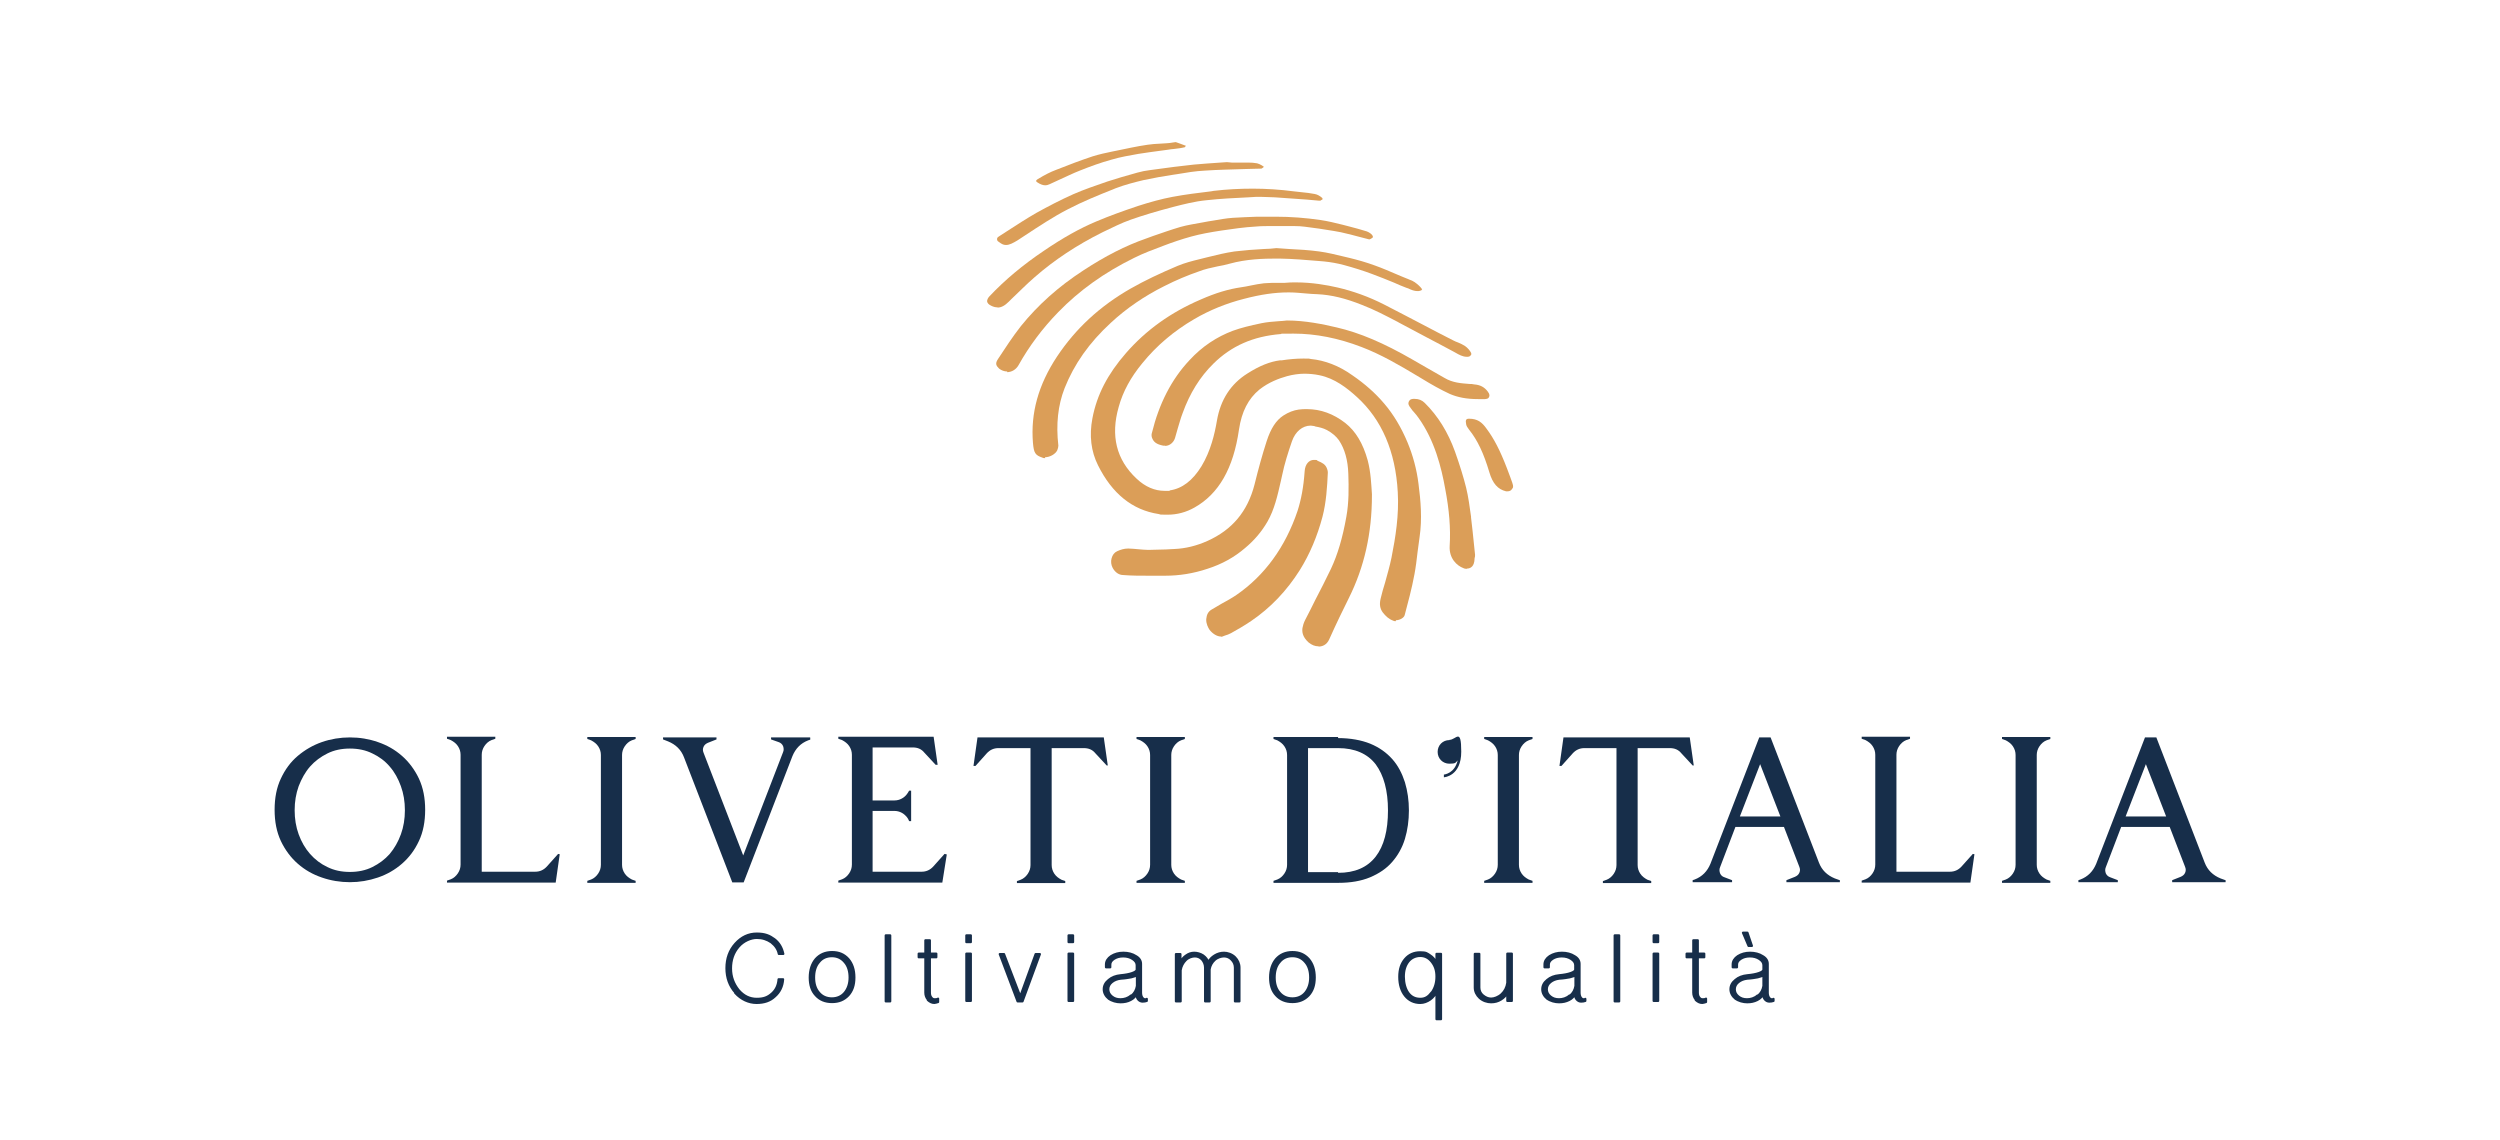 <?xml version="1.0" encoding="UTF-8"?>
<svg id="svg2" xmlns="http://www.w3.org/2000/svg" xmlns:xlink="http://www.w3.org/1999/xlink" xmlns:svg="http://www.w3.org/2000/svg" xmlns:rdf="http://www.w3.org/1999/02/22-rdf-syntax-ns#" xmlns:dc="http://purl.org/dc/elements/1.1/" xmlns:cc="http://creativecommons.org/ns#" version="1.1" viewBox="0 0 1122.5 512">
  <defs>
    <style>
      .cls-1 {
        clip-path: url(#clippath);
      }

      .cls-2, .cls-3, .cls-4 {
        stroke-width: 0px;
      }

      .cls-2, .cls-5 {
        fill: none;
      }

      .cls-3 {
        fill: #db9e58;
      }

      .cls-4, .cls-6 {
        fill: #172e4a;
      }

      .cls-5, .cls-6 {
        stroke: #172e4a;
        stroke-linecap: round;
        stroke-linejoin: round;
      }
    </style>
    <clipPath id="clippath">
      <rect class="cls-2" x="123.2" y="-49.8" width="876.1" height="619.5"/>
    </clipPath>
  </defs>
  <g id="g10">
    <g id="g12">
      <g class="cls-1">
        <g id="g14">
          <g id="g20">
            <path id="path22" class="cls-3" d="M626.8,278.9c-.5,0-.9,0-1.2-.2-2-.7-3.4-2-4.8-3.8-1.2-1.7-1.5-3.6-.9-6.1.6-2.4,1.2-4.8,2-7.2,1-3.7,2.1-7.4,2.9-11.3,1.8-9.1,3.4-19,2.8-29.3-1-18.3-7.2-32.6-18.3-42.7-4.5-4.1-10-8.4-16.8-9.8-2.3-.5-4.7-.7-6.9-.7s-5.2.4-7.7,1.1c-3.6,1-8.2,2.7-12.4,6-5,4.1-8,9.9-9.2,18-2.5,17.4-9.1,28.9-20,35-3.7,2.1-7.8,3.2-12,3.2s-2.7,0-4.1-.3c-11.8-1.8-20.9-9.2-27.2-21.9-3.1-6.2-4-13.3-2.5-21.1,2-10.5,6.8-19.8,15.1-29.3,9-10.3,20-18.2,33.5-24,6.8-3,12.6-4.7,18.1-5.5,1.5-.2,3-.5,4.4-.8,2-.4,4-.8,5.9-1,1.2,0,2.4-.2,3.9-.2h5.5c1.6-.2,3.4-.2,5-.2,7.3,0,13.9,1.2,18.7,2.3,6.9,1.6,13.9,4.1,20.8,7.6,5.9,3,11.9,6.2,17.7,9.2,4.4,2.3,8.9,4.7,13.3,6.9.7.4,1.5.7,2.3,1,1.1.5,2.1.9,3,1.5,1.3.9,2.3,2.1,2.8,3.1.2.5.2.7,0,.9-.2.4-.6.9-1.5.9h-.5c-1.7,0-3.4-.9-5.1-1.9-.4-.2-.7-.4-1.1-.6-3.8-2-7.6-4.1-11.5-6.1-4.1-2.2-8.4-4.5-12.6-6.7l-.7-.4c-5.2-2.7-10.5-5.5-16-7.6-7.5-3-13.8-4.5-20-4.8-1.6,0-3.2-.2-4.8-.3-2.5-.2-5.2-.5-7.8-.5h-.5c-5.9,0-12.3.9-19.9,2.9-7.8,2-15.3,5-22.3,9.1-9.1,5.3-16.9,11.9-23.3,19.8-5.2,6.3-8.7,12.7-10.6,19.6-3.7,12.9-1.1,23.7,8,32.2,3.9,3.7,8.2,5.5,12.6,5.5s1.6,0,2.3-.2c5.6-.8,10.3-4.4,14.3-10.9,4.1-6.8,5.9-14.5,6.9-20.4,1.6-9.4,6.2-16.5,13.7-21.2,5.5-3.5,10.1-5.3,14.6-5.9h.8c3.2-.5,6.5-.8,9.7-.8s2.3,0,3.4.2c6.2.6,12.6,3,18.6,7.3,5.7,3.9,10.4,8.1,14.3,12.7,4.2,4.9,7.7,10.8,10.5,17.5,2.4,5.8,4.1,12,4.9,18.5,1,7.6,1.7,15.8.5,23.9-.3,2.3-.6,4.5-.9,6.7-.4,3.5-.8,6.8-1.4,10-1.2,6.6-3,13-4.4,18.4-.3,1.2-2.2,2.3-4,2.3"/>
          </g>
          <g id="g24">
            <path id="path26" class="cls-3" d="M592,290.2c-1.6,0-3-.6-4.4-1.7-2.9-2.6-3-4.9-2.8-6.5.2-1,.5-2.3,1.3-3.8,1.5-2.9,3-5.8,4.4-8.7,2.4-4.6,4.8-9.3,7.1-14.1,3-6.4,5.2-13.8,6.9-23.3,1.2-6.6,1.1-13.2.9-19.3-.2-6.2-1.6-11.2-4.2-15.1-1.2-1.7-3-3.3-5.4-4.6-1.7-.9-3.5-1.3-5.2-1.6l-.5-.2c-.5,0-1-.2-1.6-.2-3.7,0-6.9,2.7-8.4,7-1.8,5.2-3.4,10.3-4.4,15.2l-.6,2.7c-1.5,6.6-2.9,12.8-6,18.2-2.6,4.5-5.9,8.4-10.1,11.9-4.8,4.1-10.3,7.2-16.9,9.3-6.3,2.1-12.6,3.1-18.9,3.1s-.9,0-1.5,0c-2,0-4.1,0-6.1,0-3.7,0-7.5,0-11.2-.3-2,0-3.7-1.2-4.8-3.2-.7-1.3-.9-2.9-.5-4.3.4-1.5,1.2-2.6,2.5-3.2,1.5-.7,3.2-1.2,4.8-1.2h.4c1.4,0,2.7.2,4.2.3s3,.3,4.4.3h.4c2.6,0,5.2-.2,7.8-.2,1.2,0,2.5-.2,3.7-.2,4.9-.2,9.9-1.4,14.8-3.6,11.2-5,18.1-13.3,21.2-25.4,1.7-6.9,3.4-13.1,5.4-19.3,1.9-5.9,4.3-9.5,7.5-11.6,2.3-1.5,4.7-2.4,6.9-2.7,1.2-.2,2.6-.2,3.7-.2,6.2,0,11.9,2.1,17.2,6.2,4.7,3.7,8,9.2,10.1,16.8,1.4,5.3,1.6,10.8,1.9,15.2v.5c0,17-3.4,32.2-10.4,46.2-2.5,5-5.7,11.6-8.7,18.3-1.2,2.9-3.5,3.4-4.8,3.4"/>
          </g>
          <g id="g28">
            <path id="path30" class="cls-3" d="M469.3,205.7c-.5,0-.9,0-1.2-.2-3.3-1.1-3.9-2.1-4.3-6.6-1.1-13.4,2.4-26.1,10.8-38.8,8.4-12.6,19.2-22.6,33-30.5,6.5-3.7,13.1-6.8,21.1-10.2,3.1-1.3,6.5-2.2,9.8-3l3.6-.9c4-1,8.1-2,12.2-2.6,4.4-.5,8.9-.9,13.2-1.1,1.9,0,3.7-.2,5.6-.4,1.9.2,3.8.2,5.7.4,4.4.2,9.1.5,13.5,1.1,3.8.5,7.7,1.5,11.5,2.4l2.1.5c3.7.9,7.6,2,11.4,3.4,3.4,1.2,6.8,2.7,10.1,4.1,1.3.5,2.7,1.2,4.1,1.7.4.2.9.3,1.2.5.9.3,1.8.7,2.5,1.2,1.4,1,2.5,2,3.2,3,.2.2.2.3,0,.3,0,.2-.3.5-.7.5-.4.2-.9.2-1.3.2-1.3,0-2.7-.5-4.1-1.2l-.9-.3c-1.9-.7-3.7-1.5-5.5-2.3-3.2-1.3-6.6-2.7-9.9-3.9-4-1.5-8.2-2.8-12.6-4-3-.8-5.9-1.3-8.8-1.6l-2.3-.2c-5.9-.5-11.9-1-17.9-1.1h-1.2c-5.9,0-13.5.2-21.1,2.3-1.8.5-3.6.9-5.4,1.2-2.8.6-5.7,1.2-8.5,2.3-4.9,1.7-10,3.8-15.5,6.6-8.8,4.4-16.9,9.9-23.9,16.4-9.8,9-16.5,18.6-20.8,29.4-3,7.7-3.9,16.2-2.8,25.8,0,.5-.2,1.4-.5,2.1-.9,1.8-3.4,3.1-5.5,3.1"/>
          </g>
          <g id="g32">
            <path id="path34" class="cls-3" d="M523,200.1h-.7c-3-.6-4.4-1.6-5.1-3.7-.2-.6-.2-1.5,0-2,3.2-13.1,8.8-24.1,16.9-32.7,5.7-6.2,12.3-10.5,19.5-13.2,3.6-1.3,7.6-2.3,12.9-3.4,2.5-.5,5.1-.7,7.8-.9,1.2,0,2.3-.2,3.5-.3,8.3,0,16.3,1.7,22.3,3.1,10.4,2.4,21.2,7,34.2,14.5,2,1.2,4,2.3,5.9,3.4,2.8,1.6,5.6,3.2,8.4,4.8,3.7,2.2,7.5,2.4,11.2,2.7.7,0,1.4,0,2.1.2,2.7.2,4.6,1.2,6.1,3.2,1,1.3.8,2,.6,2.4s-.3.9-1.8,1h-3.1c-5.2,0-9.2-.8-12.7-2.3-4.1-1.9-8.2-4.2-12.6-6.9l-2-1.2c-8-4.8-16.4-9.7-25.1-13-10.4-4-20.6-6-30.4-6s-3.9,0-5.9.2c-12.3,1-22.1,5.3-30.2,13.3-6,5.9-10.6,13.3-13.8,22.2-.9,2.3-1.5,4.7-2.2,6.9-.4,1.4-.8,2.8-1.2,4.2-.6,2.1-2.5,3.6-4.4,3.6"/>
          </g>
          <g id="g36">
            <path id="path38" class="cls-3" d="M452.3,166.8c-1.4,0-2.7-.5-3.7-1.3-.5-.5-1.2-1.2-1.3-2s.4-1.7.8-2.3c3.3-5,6.6-10.1,10.3-14.8,7.6-9.4,16.7-17.6,27.9-24.9,9.9-6.5,19.1-11.2,28.3-14.4l3-1.1c4.1-1.4,8.3-2.9,12.4-4.1,3.2-.9,6.6-1.4,9.8-2,.9-.2,1.8-.3,2.7-.5l1.9-.3c3-.5,6.1-1.1,9.1-1.3,3.7-.2,7.3-.4,10.9-.5,1.5,0,3,0,4.5,0h4c6.6,0,13.3.5,20.1,1.5,3.3.5,6.6,1.3,9.8,2.1.9.2,1.9.5,2.7.7,2.8.7,5.6,1.5,8.2,2.3.5.2,1.1.5,1.5.8.7.5,1.4,1.2,1.2,1.9-.2.2-1,.8-1.6.9l-2.7-.7c-2.1-.5-4.1-1.1-6.1-1.6l-.9-.2c-2-.5-4.1-1-6.2-1.3-4.5-.8-9.1-1.4-13-1.9-1.5-.2-3-.3-4.9-.3h-10.1c-2,0-4.8,0-6.8.2-5.4.3-10.9,1.1-15.6,1.8-5.3.8-9.6,1.6-13.6,2.7-4.4,1.2-8.7,2.7-12.4,4.1-4.8,1.8-9.1,3.4-13.3,5.5-13.4,6.6-24.6,14.6-34.1,24.4-7,7.2-13,15.2-17.8,23.8-1.1,1.9-3,3.1-5.2,3.1"/>
          </g>
          <g id="g40">
            <path id="path42" class="cls-3" d="M447.9,138c-.9,0-1.8-.2-2.8-.7-1.1-.5-1.8-1.2-1.9-2,0-.6.3-1.5,1.1-2.3,6.9-7.3,14.9-14,24.4-20.4,8.5-5.8,16.2-10.1,23.6-13.2,5.9-2.5,12.3-4.8,18.9-7,5.3-1.7,10.4-3.1,15.2-4,5.8-1.1,11.7-1.8,17.4-2.5l1.1-.2c5.9-.7,11.8-1,17.6-1s12.3.4,18.3,1.2c1.2.2,2.4.2,3.6.4,2,.2,4,.4,5.9.8,1.2.2,2.4.9,3.4,1.8,0,0,0,.2.2.5-.2.2-.5.4-.8.5l-.2.2h-.7c0,0-5.6-.5-5.6-.5-4.8-.3-9.4-.7-14.2-1-1.7,0-3.8-.2-5.9-.2h-2.7l-3.3.2c-6.2.3-12.5.6-18.8,1.3-5.2.5-10.2,1.8-14.9,3-7.6,2-13.6,3.8-19,5.7-4.3,1.5-8.4,3.6-12.4,5.5l-.8.4c-11,5.5-21.2,12.2-30.1,20-3.6,3.1-7,6.6-10.4,9.8l-1.1,1.1c-1.8,1.8-3.4,2.7-5.1,2.7"/>
          </g>
          <g id="g44">
            <path id="path46" class="cls-3" d="M548.2,285.8c-1.7,0-3.7-1.2-5.1-3-.6-.9-1.6-2.7-1.5-4.8.2-2.1.9-3.4,2.4-4.3,1.5-.9,3-1.8,4.6-2.7,2.2-1.2,4.4-2.4,6.6-3.9,12.6-8.7,21.9-21.4,27.4-37.7,1.6-5,2.7-10.6,3.2-17.9.2-3,1.9-5,4.1-5s1.2.2,1.7.4c2.2.9,3.4,1.6,4.1,3.2.5,1.2.5,1.8.5,2.1-.3,6.4-.7,13.3-2.4,19.8-2.3,8.7-5.7,16.8-10.2,24-5.8,9.2-13.1,16.9-21.8,22.8-3.2,2.2-6.6,4.1-9.1,5.5-.9.5-1.8.8-2.8,1.1-.5.2-.9.3-1.3.5h-.2"/>
          </g>
          <g id="g48">
            <path id="path50" class="cls-3" d="M451.8,110c-.9,0-1.6-.2-2.5-.8-1.2-.8-1.5-1-1.6-1.5,0-.5-.2-1,.9-1.6l3.4-2.2c4.3-2.8,8.8-5.7,13.3-8.3,5.4-3,11-5.9,16.6-8.4,4.8-2.1,9.8-3.8,15.3-5.7,4-1.3,8.1-2.5,12.1-3.6l1.4-.4c1.8-.5,3.7-.9,5.5-1.1l2.2-.3c5.8-.8,11.8-1.6,17.6-2.2,4-.4,8-.6,11.9-.9,1,0,2-.2,3-.2h0l2.2.2h6.2c1.6,0,3,0,4.2.2,1.2,0,2.6.7,3.9,1.6,0,0,0,0,0,.2-.2.2-.4.3-.5.4s-.3.2-.5.3h0c-2.6,0-5.1.2-7.6.2-5.9.2-11.9.3-17.8.7-4.2.2-8.4.9-12.5,1.6l-2,.3c-4,.6-8.6,1.4-13.2,2.4-3.7.9-8.1,2-12.3,3.6l-1.2.5c-6.8,2.7-13.7,5.5-20.4,9-6.6,3.4-12.9,7.6-19,11.6l-3.5,2.3c-2,1.2-3.6,2.1-5.2,2.1"/>
          </g>
          <g id="g52">
            <path id="path54" class="cls-3" d="M658.7,255.4c-.5,0-1,0-1.6-.3-3-1.1-6.5-4.4-6.2-9.9.5-7.9-.2-16.3-2-25.7-1.7-9.5-4.7-21.7-12-31.9-.6-.9-1.3-1.7-2-2.5-.5-.5-.9-1-1.3-1.6-1.2-1.5-1.3-2.1-1.2-2.7.2-.8.6-1.6,2.1-1.7h.8c1.7,0,3.2.6,4.4,1.8,6,5.9,10.5,13.3,13.6,21.9,2.2,6.2,3.8,11.4,5,16.2,1,4.1,1.6,8.7,2.2,13v.4c.5,4,.9,8,1.3,11.9.2,1.6.3,3.2.5,4.8,0,.5,0,1-.2,1.5,0,1-.2,2-.4,2.5-.7,2-2.4,2.2-3.1,2.2"/>
          </g>
          <g id="g56">
            <path id="path58" class="cls-3" d="M469.3,83.2c-1.1,0-2.3-.5-3.5-1.3-.5-.3-.6-.6-.6-.7,0,0,.2-.5.8-.8,3.1-1.9,5.7-3.2,8.1-4.1,6-2.4,11.4-4.4,16.5-6.1,2.9-.9,6-1.6,9-2.2l1.5-.3c4.4-.9,9.3-2,14.1-2.7,1.9-.3,3.7-.4,5.7-.5,1.1,0,2.2-.2,3.2-.2.8,0,1.6-.2,2.4-.3l1.4-.2c.2,0,.4.2.6.2,1.3.5,2.6.9,3.8,1.4,0,0,0,0,.2,0-.2.3-.4.6-.5.7-1.6.4-3.3.6-5,.8-.8,0-1.6.2-2.4.3-1.2.2-2.5.3-3.7.5-3.2.4-6.5.9-9.8,1.4-3.9.7-8.1,1.4-12.1,2.6-4.7,1.3-9.4,3-13.9,4.8-3.4,1.3-6.7,3-9.9,4.4-1.2.6-2.6,1.2-3.9,1.8-.6.3-1.3.5-2,.5"/>
          </g>
          <g id="g60">
            <path id="path62" class="cls-3" d="M676.9,220.6c-.2,0-.5,0-.7,0-3.7-.9-6-3.5-7.5-8.6-2.5-8.4-5.3-14.4-9.1-19.1-.7-.9-1.2-1.7-1.3-2.4-.2-.9-.2-1.6,0-2,.2-.3.6-.5,1.1-.5h.2c3.8,0,5.8,1.6,7.8,4.4,3.4,4.5,6.2,10,9.2,17.8.5,1.3,1,2.7,1.5,4,.3.9.6,1.6.9,2.5.7,1.9.3,2.4,0,2.7-.5.9-1.2,1.2-2.1,1.2"/>
          </g>
          <g id="g64">
            <path id="path66" class="cls-4" d="M157.1,391.5c3.7,0,7.1-.7,10.1-2.2s5.6-3.4,7.8-5.9c2.1-2.5,3.8-5.5,5-8.8s1.8-6.9,1.8-10.8-.6-7.5-1.8-10.8-2.8-6.3-5-8.8c-2.1-2.5-4.8-4.5-7.8-5.9-3-1.5-6.4-2.2-10.1-2.2s-7.1.7-10.1,2.2c-3,1.5-5.6,3.4-7.8,5.9s-3.8,5.5-5.1,8.8c-1.2,3.4-1.8,6.9-1.8,10.8s.6,7.5,1.8,10.8,2.9,6.3,5.1,8.8c2.2,2.5,4.8,4.5,7.8,5.9,3,1.5,6.4,2.2,10.1,2.2M157.1,331.1c4.4,0,8.6.7,12.6,2.1,4.1,1.4,7.6,3.4,10.8,6.2,3.1,2.7,5.7,6.2,7.6,10.2,1.9,4.1,2.8,8.7,2.8,14s-.9,10-2.8,14c-1.9,4.1-4.4,7.4-7.6,10.2-3.1,2.7-6.7,4.8-10.8,6.2s-8.3,2.1-12.6,2.1-8.6-.7-12.6-2.1c-4.1-1.4-7.6-3.4-10.8-6.2-3.1-2.7-5.7-6.2-7.6-10.2-1.9-4.1-2.8-8.7-2.8-14s.9-10,2.8-14c1.9-4.1,4.4-7.5,7.6-10.2s6.8-4.8,10.8-6.2,8.3-2.1,12.6-2.1"/>
          </g>
          <g id="g68">
            <path id="path70" class="cls-4" d="M251.3,383.7l-1.8,12.6h-48.8v-.9l1.7-.6c1.3-.5,2.4-1.5,3.2-2.7s1.2-2.5,1.2-3.9v-49.3c0-1.4-.4-2.7-1.2-3.9s-1.9-2-3.2-2.7l-1.7-.6v-.9h21.7v.9l-1.7.6c-1.3.5-2.4,1.5-3.2,2.7s-1.2,2.5-1.2,3.9v52.5h24c2.1,0,3.8-.8,5.2-2.3l5.1-5.7.9.2h-.2Z"/>
          </g>
          <g id="g72">
            <path id="path74" class="cls-4" d="M280.5,335.1c-.8,1.2-1.2,2.5-1.2,3.9v49.3c0,1.4.4,2.7,1.2,3.9s1.9,2,3.2,2.7l1.7.6v.9h-21.7v-.9l1.7-.6c1.3-.5,2.4-1.5,3.2-2.7s1.2-2.5,1.2-3.9v-49.3c0-1.4-.4-2.7-1.2-3.9s-1.9-2-3.2-2.7l-1.7-.6v-.9h21.7v.9l-1.7.6c-1.3.5-2.4,1.5-3.2,2.7"/>
          </g>
          <g id="g76">
            <path id="path78" class="cls-4" d="M363.8,331.2v.9l-.9.3c-3.4,1.3-5.7,3.7-7.1,7.1l-21.9,56.7h-5.1l-21.7-56.2c-1.3-3.4-3.7-5.7-7.1-7.1l-2.3-.9v-.9h24v.9l-3.8,1.5c-.9.4-1.6.9-2,1.8-.4.9-.4,1.7,0,2.7l17.8,46.1,17.9-46.4c.4-.9.3-1.8,0-2.7-.4-.9-1.1-1.5-2-1.8l-3.4-1.2v-.9h17.5,0Z"/>
          </g>
          <g id="g80">
            <path id="path82" class="cls-4" d="M425.1,383.7l-2,12.6h-46.7v-.9l1.7-.6c1.3-.5,2.4-1.5,3.2-2.7s1.2-2.5,1.2-3.9v-49.3c0-1.4-.4-2.7-1.2-3.9s-1.9-2-3.2-2.7l-1.7-.6v-.9h42.8l1.8,12.6h-.9c0,0-5.1-5.5-5.1-5.5-1.3-1.6-3-2.3-5.2-2.3h-18v23.8h9.8c1.4,0,2.7-.4,3.9-1.2s2-1.9,2.7-3.2h0c0,0,.9,0,.9,0v13.7h-.9c-.5-1.5-1.5-2.5-2.7-3.4-1.2-.8-2.5-1.2-3.9-1.2h-9.8v27.3h22c2.1,0,3.8-.8,5.2-2.3l5.1-5.7.9.2h0Z"/>
          </g>
          <g id="g84">
            <path id="path86" class="cls-4" d="M497.8,343.7h-.9c0,0-5.1-5.5-5.1-5.5-1.3-1.6-3-2.3-5.2-2.3h-14.4v52.5c0,1.4.4,2.7,1.2,3.9s1.9,2,3.2,2.7l1.7.6v.9h-21.7v-.9l1.7-.6c1.3-.5,2.4-1.5,3.2-2.7s1.2-2.5,1.2-3.9v-52.5h-14.4c-2.1,0-3.8.8-5.2,2.3l-5.1,5.7h-.9c0,0,1.8-12.8,1.8-12.8h56.7l1.8,12.6h.2Z"/>
          </g>
          <g id="g88">
            <path id="path90" class="cls-4" d="M527.1,335.1c-.8,1.2-1.2,2.5-1.2,3.9v49.3c0,1.4.4,2.7,1.2,3.9s1.9,2,3.2,2.7l1.7.6v.9h-21.7v-.9l1.7-.6c1.3-.5,2.4-1.5,3.2-2.7s1.2-2.5,1.2-3.9v-49.3c0-1.4-.4-2.7-1.2-3.9s-1.9-2-3.2-2.7l-1.7-.6v-.9h21.7v.9l-1.7.6c-1.3.5-2.4,1.5-3.2,2.7"/>
          </g>
          <g id="g92">
            <path id="path94" class="cls-4" d="M600.8,391.9c7.5,0,13.1-2.4,16.9-7.3,3.7-4.8,5.5-11.7,5.5-20.7s-1.9-15.8-5.5-20.7c-3.7-4.8-9.4-7.3-16.9-7.3h-13.5v55.7h13.5v.2ZM600.8,331.4c5.5,0,10.4.9,14.4,2.5,4.1,1.7,7.3,4,9.9,6.9s4.4,6.4,5.7,10.4c1.2,4,1.8,8.2,1.8,12.7s-.6,8.8-1.8,12.8c-1.2,3.9-3.1,7.3-5.7,10.3-2.6,3-5.9,5.2-9.9,6.9-4.1,1.7-8.8,2.5-14.4,2.5h-29v-.9l1.7-.6c1.3-.5,2.4-1.5,3.2-2.7s1.2-2.5,1.2-3.9v-49.3c0-1.4-.4-2.7-1.2-3.9s-1.9-2-3.2-2.7l-1.7-.6v-.9h29v.3h0Z"/>
          </g>
          <g id="g96">
            <path id="path98" class="cls-4" d="M683.2,335.1c-.8,1.2-1.2,2.5-1.2,3.9v49.3c0,1.4.4,2.7,1.2,3.9s1.9,2,3.2,2.7l1.7.6v.9h-21.7v-.9l1.7-.6c1.3-.5,2.4-1.5,3.2-2.7s1.2-2.5,1.2-3.9v-49.3c0-1.4-.4-2.7-1.2-3.9s-1.9-2-3.2-2.7l-1.7-.6v-.9h21.7v.9l-1.7.6c-1.3.5-2.4,1.5-3.2,2.7"/>
          </g>
          <g id="g100">
            <path id="path102" class="cls-4" d="M760.9,343.7h-.9c0,0-5.1-5.5-5.1-5.5-1.3-1.6-3-2.3-5.2-2.3h-14.4v52.5c0,1.4.4,2.7,1.2,3.9s1.9,2,3.2,2.7l1.7.6v.9h-21.7v-.9l1.7-.6c1.3-.5,2.4-1.5,3.2-2.7s1.2-2.5,1.2-3.9v-52.5h-14.4c-2.1,0-3.8.8-5.2,2.3l-5.1,5.7h-.9c0,0,1.8-12.8,1.8-12.8h56.7l1.8,12.6h.2Z"/>
          </g>
          <g id="g104">
            <path id="path106" class="cls-4" d="M799.4,366.6l-9.1-23.5-9.1,23.5h18.3ZM826.1,395.2v.9h-24v-.9l3.8-1.5c.9-.4,1.6-.9,2-1.8s.4-1.7,0-2.7l-6.9-17.9h-21.8l-6.9,18.1c-.4.9-.3,1.8,0,2.7.4.9,1,1.5,2,1.8l3.4,1.3v.9h-17.7v-.9l.9-.3c3.4-1.3,5.7-3.7,7.1-7.1l21.9-56.7h5.1l21.7,56.2c1.3,3.4,3.7,5.7,7.1,7.1l2.5.9h0Z"/>
          </g>
          <g id="g108">
            <path id="path110" class="cls-4" d="M886.5,383.7l-1.8,12.6h-48.8v-.9l1.7-.6c1.3-.5,2.4-1.5,3.2-2.7s1.2-2.5,1.2-3.9v-49.3c0-1.4-.4-2.7-1.2-3.9s-1.9-2-3.2-2.7l-1.7-.6v-.9h21.7v.9l-1.7.6c-1.3.5-2.4,1.5-3.2,2.7s-1.2,2.5-1.2,3.9v52.5h24c2.1,0,3.8-.8,5.2-2.3l5.1-5.7.9.2h-.2Z"/>
          </g>
          <g id="g112">
            <path id="path114" class="cls-4" d="M915.7,335.1c-.8,1.2-1.2,2.5-1.2,3.9v49.3c0,1.4.4,2.7,1.2,3.9s1.9,2,3.2,2.7l1.7.6v.9h-21.7v-.9l1.7-.6c1.3-.5,2.4-1.5,3.2-2.7s1.2-2.5,1.2-3.9v-49.3c0-1.4-.4-2.7-1.2-3.9s-1.9-2-3.2-2.7l-1.7-.6v-.9h21.7v.9l-1.7.6c-1.3.5-2.4,1.5-3.2,2.7"/>
          </g>
          <g id="g116">
            <path id="path118" class="cls-4" d="M972.6,366.6l-9.1-23.5-9.1,23.5h18.3,0ZM999.3,395.2v.9h-24v-.9l3.8-1.5c.9-.4,1.6-.9,2-1.8s.4-1.7,0-2.7l-6.9-17.9h-21.8l-6.9,18.1c-.4.9-.3,1.8,0,2.7.4.9,1.1,1.5,2,1.8l3.4,1.3v.9h-17.7v-.9l.9-.3c3.4-1.3,5.7-3.7,7.1-7.1l21.9-56.7h5.1l21.7,56.2c1.3,3.4,3.7,5.7,7.1,7.1l2.5.9h0Z"/>
          </g>
          <g id="g120">
            <path id="path122" class="cls-4" d="M650.8,332.3c-3,0-5.3,2.3-5.3,5.3s2.3,5.3,5.3,5.3,2.7-.5,3.7-1.5c-1.4,5.9-5.9,6.3-6.2,6.4v1.2c.2,0,7.8-.5,7.8-11.5s-2.3-5.3-5.3-5.3"/>
          </g>
          <g id="g124">
            <path id="path126" class="cls-4" d="M330.2,445.7c-2.7-3-4-6.7-4-11s1.3-8,4-11c2.7-3,5.9-4.5,9.6-4.5s5.7.9,7.9,2.5c2.1,1.6,3.4,3.8,4,6.6h-2c-.4-2-1.5-3.7-3.4-5.2-1.9-1.3-4-2-6.5-2s-5.9,1.3-8.2,4c-2.3,2.7-3.4,5.9-3.4,9.7s1.2,6.9,3.4,9.7c2.3,2.7,5,4,8.2,4s5-.8,6.8-2.4c1.8-1.6,2.8-3.7,3-6.4h2c-.2,3.2-1.5,5.8-3.7,7.7-2.1,2-4.8,2.9-8.2,2.9s-6.9-1.5-9.6-4.5"/>
          </g>
          <g id="g128">
            <path id="path130" class="cls-5" d="M330.2,445.7c-2.7-3-4-6.7-4-11s1.3-8,4-11c2.7-3,5.9-4.5,9.6-4.5s5.7.9,7.9,2.5c2.1,1.6,3.4,3.8,4,6.6h-2c-.4-2-1.5-3.7-3.4-5.2-1.9-1.3-4-2-6.5-2s-5.9,1.3-8.2,4c-2.3,2.7-3.4,5.9-3.4,9.7s1.2,6.9,3.4,9.7c2.3,2.7,5,4,8.2,4s5-.8,6.8-2.4c1.8-1.6,2.8-3.7,3-6.4h2c-.2,3.2-1.5,5.8-3.7,7.7-2.1,2-4.8,2.9-8.2,2.9s-6.9-1.5-9.6-4.5h0Z"/>
          </g>
          <g id="g132">
            <path id="path134" class="cls-4" d="M379.3,445.7c1.4-1.7,2.2-4,2.2-6.8s-.7-5.2-2.2-6.9c-1.5-1.8-3.4-2.7-5.8-2.7s-4.4.9-5.8,2.7c-1.5,1.7-2.2,4.1-2.2,6.9s.7,5.1,2.2,6.8c1.4,1.7,3.4,2.6,5.8,2.6s4.4-.9,5.8-2.6M366.3,446.9c-1.9-2-2.7-4.7-2.7-8s.9-6.2,2.7-8.3c1.8-2,4.2-3.1,7.3-3.1s5.4,1,7.3,3.1c1.8,2.1,2.7,4.8,2.7,8.3s-.9,6-2.7,8c-1.9,2-4.2,3-7.3,3s-5.5-1-7.3-3"/>
          </g>
          <g id="g136">
            <path id="path138" class="cls-5" d="M379.3,445.7c1.4-1.7,2.2-4,2.2-6.8s-.7-5.2-2.2-6.9c-1.5-1.8-3.4-2.7-5.8-2.7s-4.4.9-5.8,2.7c-1.5,1.7-2.2,4.1-2.2,6.9s.7,5.1,2.2,6.8c1.4,1.7,3.4,2.6,5.8,2.6s4.4-.9,5.8-2.6ZM366.3,446.9c-1.9-2-2.7-4.7-2.7-8s.9-6.2,2.7-8.3c1.8-2,4.2-3.1,7.3-3.1s5.4,1,7.3,3.1c1.8,2.1,2.7,4.8,2.7,8.3s-.9,6-2.7,8c-1.9,2-4.2,3-7.3,3s-5.5-1-7.3-3Z"/>
          </g>
          <path id="path140" class="cls-6" d="M397.7,420h2v29.6h-2v-29.6Z"/>
          <g id="g142">
            <path id="path144" class="cls-4" d="M416.7,448.9c-.8-.9-1.2-2-1.2-3.2v-15.9h-3v-1.6h3v-6h2v6h2.9v1.6h-2.9v15.9c0,.9.2,1.6.6,2.1.4.6.9.9,1.5.9s1.2,0,1.6-.3v1.5c-.7.2-1.3.4-1.7.4-1.1,0-2-.5-2.9-1.3"/>
          </g>
          <g id="g146">
            <path id="path148" class="cls-5" d="M416.7,448.9c-.8-.9-1.2-2-1.2-3.2v-15.9h-3v-1.6h3v-6h2v6h2.9v1.6h-2.9v15.9c0,.9.2,1.6.6,2.1.4.6.9.9,1.5.9s1.2,0,1.6-.3v1.5c-.7.2-1.3.4-1.7.4-1.1,0-2-.5-2.9-1.3h0Z"/>
          </g>
          <path id="path150" class="cls-6" d="M433.9,428.2h2v21.2h-2v-21.2ZM433.9,420h2v3h-2v-3Z"/>
          <g id="g152">
            <path id="path154" class="cls-4" d="M456.9,449.6l-8-21.2h1.9l7.3,19,6.9-19h1.9l-7.8,21.2h-2.1,0Z"/>
          </g>
          <g id="g156">
            <path id="path158" class="cls-5" d="M456.9,449.6l-8-21.2h1.9l7.3,19,6.9-19h1.9l-7.8,21.2h-2.1,0Z"/>
          </g>
          <path id="path160" class="cls-6" d="M479.8,428.2h2v21.2h-2v-21.2ZM479.8,420h2v3h-2v-3Z"/>
          <g id="g162">
            <path id="path164" class="cls-4" d="M508,447.1c1.4-1.1,2.2-2.6,2.5-4.4v-4.9c-.5.4-1.3.7-2.6,1-1.2.2-2.7.5-4.7.6-1.6.2-2.9.7-4,1.6-1.1.9-1.6,2-1.6,3.2s.5,2.3,1.6,3.2c1.1.9,2.3,1.3,3.9,1.3s3.4-.5,4.7-1.7M497.9,448.5c-1.5-1.2-2.3-2.7-2.3-4.3s.7-3,2.2-4.2c1.4-1.2,3.2-1.9,5.4-2.1,2.1-.2,3.8-.5,5.2-1,1.4-.5,2-1,2-1.6v-1.9c0-1.1-.6-2-1.8-2.8s-2.6-1.2-4.3-1.2-3,.4-4.1,1.1c-1.2.8-1.7,1.6-1.7,2.7v1.1h-1.9v-1.3c0-1.4.8-2.7,2.3-3.7,1.6-1,3.4-1.5,5.5-1.5s4.1.5,5.6,1.5c1.6.9,2.3,2.1,2.3,3.5v12.9c0,.9.2,1.6.5,2.1.4.6.8.9,1.3.9s.3,0,.5,0,.2,0,.3-.2v.9c-.5.2-1.2.3-1.9.3s-1.4-.3-2-1c-.5-.7-.8-1.5-.8-2.4-.4,1.1-1.2,2-2.6,2.7-1.3.7-2.8,1-4.5,1s-3.9-.5-5.4-1.7"/>
          </g>
          <g id="g166">
            <path id="path168" class="cls-5" d="M508,447.1c1.4-1.1,2.2-2.6,2.5-4.4v-4.9c-.5.4-1.3.7-2.6,1-1.2.2-2.7.5-4.7.6-1.6.2-2.9.7-4,1.6-1.1.9-1.6,2-1.6,3.2s.5,2.3,1.6,3.2c1.1.9,2.3,1.3,3.9,1.3s3.4-.5,4.7-1.7h.2ZM497.9,448.5c-1.5-1.2-2.3-2.7-2.3-4.3s.7-3,2.2-4.2c1.4-1.2,3.2-1.9,5.4-2.1,2.1-.2,3.8-.5,5.2-1,1.4-.5,2-1,2-1.6v-1.9c0-1.1-.6-2-1.8-2.8s-2.6-1.2-4.3-1.2-3,.4-4.1,1.1c-1.2.8-1.7,1.6-1.7,2.7v1.1h-1.9v-1.3c0-1.4.8-2.7,2.3-3.7,1.6-1,3.4-1.5,5.5-1.5s4.1.5,5.6,1.5c1.6.9,2.3,2.1,2.3,3.5v12.9c0,.9.2,1.6.5,2.1.4.6.8.9,1.3.9s.3,0,.5,0,.2,0,.3-.2v.9c-.5.2-1.2.3-1.9.3s-1.4-.3-2-1c-.5-.7-.8-1.5-.8-2.4-.4,1.1-1.2,2-2.6,2.7-1.3.7-2.8,1-4.5,1s-3.9-.5-5.4-1.7h0Z"/>
          </g>
          <g id="g170">
            <path id="path172" class="cls-4" d="M528,449.6v-21.2h2v3.6c.6-1.2,1.5-2.3,2.6-3,1.1-.8,2.3-1.2,3.6-1.2s2.8.4,4,1.2c1.2.9,2,1.9,2.3,3.1.6-1.3,1.6-2.3,2.9-3.1s2.7-1.2,4.2-1.2,3.5.6,4.9,2c1.3,1.3,2,2.9,2,4.7v15.1h-2v-15.1c0-1.4-.5-2.6-1.5-3.6-.9-1-2.1-1.5-3.4-1.5s-3,.5-4.2,1.6c-1.2,1.1-2,2.5-2.3,4.2v14.4h-2v-15.1c0-1.4-.5-2.6-1.3-3.6-.9-1-2-1.5-3.3-1.5s-2.9.5-4.1,1.7-2,2.7-2.3,4.5v14h-2v-.2Z"/>
          </g>
          <g id="g174">
            <path id="path176" class="cls-5" d="M528,449.6v-21.2h2v3.6c.6-1.2,1.5-2.3,2.6-3,1.1-.8,2.3-1.2,3.6-1.2s2.8.4,4,1.2c1.2.9,2,1.9,2.3,3.1.6-1.3,1.6-2.3,2.9-3.1s2.7-1.2,4.2-1.2,3.5.6,4.9,2c1.3,1.3,2,2.9,2,4.7v15.1h-2v-15.1c0-1.4-.5-2.6-1.5-3.6-.9-1-2.1-1.5-3.4-1.5s-3,.5-4.2,1.6c-1.2,1.1-2,2.5-2.3,4.2v14.4h-2v-15.1c0-1.4-.5-2.6-1.3-3.6-.9-1-2-1.5-3.3-1.5s-2.9.5-4.1,1.7-2,2.7-2.3,4.5v14h-2v-.2Z"/>
          </g>
          <g id="g178">
            <path id="path180" class="cls-4" d="M586.1,445.7c1.4-1.7,2.2-4,2.2-6.8s-.7-5.2-2.2-6.9c-1.5-1.8-3.4-2.7-5.8-2.7s-4.4.9-5.8,2.7c-1.5,1.7-2.2,4.1-2.2,6.9s.7,5.1,2.2,6.8c1.4,1.7,3.4,2.6,5.8,2.6s4.4-.9,5.8-2.6M573,446.9c-1.9-2-2.7-4.7-2.7-8s.9-6.2,2.7-8.3c1.8-2,4.2-3.1,7.3-3.1s5.4,1,7.3,3.1c1.8,2.1,2.7,4.8,2.7,8.3s-.9,6-2.7,8c-1.9,2-4.3,3-7.3,3s-5.5-1-7.3-3"/>
          </g>
          <g id="g182">
            <path id="path184" class="cls-5" d="M586.1,445.7c1.4-1.7,2.2-4,2.2-6.8s-.7-5.2-2.2-6.9c-1.5-1.8-3.4-2.7-5.8-2.7s-4.4.9-5.8,2.7c-1.5,1.7-2.2,4.1-2.2,6.9s.7,5.1,2.2,6.8c1.4,1.7,3.4,2.6,5.8,2.6s4.4-.9,5.8-2.6ZM573,446.9c-1.9-2-2.7-4.7-2.7-8s.9-6.2,2.7-8.3c1.8-2,4.2-3.1,7.3-3.1s5.4,1,7.3,3.1c1.8,2.1,2.7,4.8,2.7,8.3s-.9,6-2.7,8c-1.9,2-4.3,3-7.3,3s-5.5-1-7.3-3Z"/>
          </g>
          <g id="g186">
            <path id="path188" class="cls-4" d="M642.9,445.6c1.4-2,2.1-4.3,2.1-7.1s-.7-4.8-2.1-6.6-3.1-2.7-5.2-2.7-4.1.9-5.4,2.6c-1.3,1.7-2,3.9-2,6.7s.7,5.5,2,7.3c1.3,1.8,3.1,2.7,5.4,2.7s3.7-1,5.2-3M645,457.5v-12.5c-.5,1.6-1.5,2.8-2.9,3.8-1.3.9-2.8,1.5-4.4,1.5-2.8,0-5.1-1.1-6.8-3.2-1.7-2.1-2.6-5-2.6-8.5s.9-6,2.6-8c1.7-2,4-3,6.8-3s3,.5,4.3,1.3,2.3,2,3,3.4v-4h2v29.3h-2v-.2Z"/>
          </g>
          <g id="g190">
            <path id="path192" class="cls-5" d="M642.9,445.6c1.4-2,2.1-4.3,2.1-7.1s-.7-4.8-2.1-6.6-3.1-2.7-5.2-2.7-4.1.9-5.4,2.6c-1.3,1.7-2,3.9-2,6.7s.7,5.5,2,7.3c1.3,1.8,3.1,2.7,5.4,2.7s3.7-1,5.2-3h0ZM645,457.5v-12.5c-.5,1.6-1.5,2.8-2.9,3.8-1.3.9-2.8,1.5-4.4,1.5-2.8,0-5.1-1.1-6.8-3.2-1.7-2.1-2.6-5-2.6-8.5s.9-6,2.6-8c1.7-2,4-3,6.8-3s3,.5,4.3,1.3,2.3,2,3,3.4v-4h2v29.3h-2v-.2Z"/>
          </g>
          <g id="g194">
            <path id="path196" class="cls-4" d="M664.4,448.1c-1.4-1.3-2.2-2.9-2.2-4.7v-15.1h2v15.1c0,1.3.5,2.6,1.6,3.5s2.3,1.5,3.7,1.5,3.3-.7,4.7-2,2.3-3,2.6-5.1v-13.1h2v21.2h-2v-3.7c-.6,1.3-1.6,2.3-2.9,3.1s-2.7,1.2-4.4,1.2-3.7-.6-5.2-2"/>
          </g>
          <g id="g198">
            <path id="path200" class="cls-5" d="M664.4,448.1c-1.4-1.3-2.2-2.9-2.2-4.7v-15.1h2v15.1c0,1.3.5,2.6,1.6,3.5s2.3,1.5,3.7,1.5,3.3-.7,4.7-2,2.3-3,2.6-5.1v-13.1h2v21.2h-2v-3.7c-.6,1.3-1.6,2.3-2.9,3.1s-2.7,1.2-4.4,1.2-3.7-.6-5.2-2h0Z"/>
          </g>
          <g id="g202">
            <path id="path204" class="cls-4" d="M704.9,447.1c1.4-1.1,2.2-2.6,2.5-4.4v-4.9c-.5.4-1.3.7-2.6,1-1.2.2-2.7.5-4.7.6-1.6.2-2.9.7-4,1.6-1.1.9-1.6,2-1.6,3.2s.5,2.3,1.6,3.2c1.1.9,2.3,1.3,3.9,1.3s3.4-.5,4.7-1.7M694.8,448.5c-1.5-1.2-2.3-2.7-2.3-4.3s.7-3,2.2-4.2c1.4-1.2,3.2-1.9,5.4-2.1,2.1-.2,3.8-.5,5.2-1,1.4-.5,2-1,2-1.6v-1.9c0-1.1-.6-2-1.8-2.8s-2.6-1.2-4.3-1.2-3,.4-4.1,1.1c-1.2.8-1.7,1.6-1.7,2.7v1.1h-1.9v-1.3c0-1.4.8-2.7,2.3-3.7,1.6-1,3.4-1.5,5.5-1.5s4.1.5,5.6,1.5c1.6.9,2.3,2.1,2.3,3.5v12.9c0,.9.2,1.6.5,2.1.4.6.8.9,1.3.9s.3,0,.5,0,.2,0,.3-.2v.9c-.5.2-1.2.3-1.9.3s-1.4-.3-2-1c-.5-.7-.8-1.5-.8-2.4-.4,1.1-1.2,2-2.6,2.7s-2.8,1-4.5,1-3.9-.5-5.4-1.7"/>
          </g>
          <g id="g206">
            <path id="path208" class="cls-5" d="M704.9,447.1c1.4-1.1,2.2-2.6,2.5-4.4v-4.9c-.5.4-1.3.7-2.6,1-1.2.2-2.7.5-4.7.6-1.6.2-2.9.7-4,1.6-1.1.9-1.6,2-1.6,3.2s.5,2.3,1.6,3.2c1.1.9,2.3,1.3,3.9,1.3s3.4-.5,4.7-1.7h.2ZM694.8,448.5c-1.5-1.2-2.3-2.7-2.3-4.3s.7-3,2.2-4.2c1.4-1.2,3.2-1.9,5.4-2.1,2.1-.2,3.8-.5,5.2-1,1.4-.5,2-1,2-1.6v-1.9c0-1.1-.6-2-1.8-2.8s-2.6-1.2-4.3-1.2-3,.4-4.1,1.1c-1.2.8-1.7,1.6-1.7,2.7v1.1h-1.9v-1.3c0-1.4.8-2.7,2.3-3.7,1.6-1,3.4-1.5,5.5-1.5s4.1.5,5.6,1.5c1.6.9,2.3,2.1,2.3,3.5v12.9c0,.9.2,1.6.5,2.1.4.6.8.9,1.3.9s.3,0,.5,0,.2,0,.3-.2v.9c-.5.2-1.2.3-1.9.3s-1.4-.3-2-1c-.5-.7-.8-1.5-.8-2.4-.4,1.1-1.2,2-2.6,2.7s-2.8,1-4.5,1-3.9-.5-5.4-1.7h0Z"/>
          </g>
          <path id="path210" class="cls-6" d="M725,420h2v29.6h-2v-29.6Z"/>
          <path id="path212" class="cls-6" d="M742.5,428.2h2v21.2h-2v-21.2ZM742.5,420h2v3h-2v-3Z"/>
          <g id="g214">
            <path id="path216" class="cls-4" d="M761.5,448.9c-.8-.9-1.2-2-1.2-3.2v-15.9h-3v-1.6h3v-6h2v6h2.9v1.6h-2.9v15.9c0,.9.2,1.6.6,2.1.4.6.9.9,1.5.9s1.2,0,1.6-.3v1.5c-.7.2-1.3.4-1.7.4-1.1,0-2-.5-2.9-1.3"/>
          </g>
          <g id="g218">
            <path id="path220" class="cls-5" d="M761.5,448.9c-.8-.9-1.2-2-1.2-3.2v-15.9h-3v-1.6h3v-6h2v6h2.9v1.6h-2.9v15.9c0,.9.2,1.6.6,2.1.4.6.9.9,1.5.9s1.2,0,1.6-.3v1.5c-.7.2-1.3.4-1.7.4-1.1,0-2-.5-2.9-1.3h0Z"/>
          </g>
          <g id="g222">
            <path id="path224" class="cls-4" d="M785.1,424.7l-2.5-5.9h2l2,5.9h-1.4ZM789.3,447.1c1.4-1.1,2.2-2.6,2.5-4.4v-4.9c-.5.4-1.3.7-2.6,1-1.2.2-2.7.5-4.7.6-1.6.2-2.9.7-4,1.6-1.1.9-1.6,2-1.6,3.2s.5,2.3,1.6,3.2c1.1.9,2.3,1.3,3.9,1.3s3.4-.5,4.7-1.7M779.3,448.5c-1.5-1.2-2.3-2.7-2.3-4.3s.7-3,2.2-4.2c1.4-1.2,3.2-1.9,5.4-2.1,2.1-.2,3.8-.5,5.2-1,1.4-.5,2-1,2-1.6v-1.9c0-1.1-.6-2-1.8-2.8s-2.6-1.2-4.3-1.2-3,.4-4.1,1.1c-1.2.8-1.7,1.6-1.7,2.7v1.1h-1.9v-1.3c0-1.4.8-2.7,2.3-3.7,1.6-1,3.4-1.5,5.5-1.5s4.1.5,5.6,1.5c1.6.9,2.3,2.1,2.3,3.5v12.9c0,.9.2,1.6.5,2.1.4.6.8.9,1.3.9s.3,0,.5,0,.2,0,.3-.2v.9c-.5.2-1.2.3-1.9.3s-1.4-.3-2-1c-.5-.7-.8-1.5-.8-2.4-.4,1.1-1.2,2-2.6,2.7s-2.8,1-4.5,1-3.9-.5-5.4-1.7"/>
          </g>
          <g id="g226">
            <path id="path228" class="cls-5" d="M785.1,424.7l-2.5-5.9h2l2,5.9h-1.4ZM789.3,447.1c1.4-1.1,2.2-2.6,2.5-4.4v-4.9c-.5.4-1.3.7-2.6,1-1.2.2-2.7.5-4.7.6-1.6.2-2.9.7-4,1.6-1.1.9-1.6,2-1.6,3.2s.5,2.3,1.6,3.2c1.1.9,2.3,1.3,3.9,1.3s3.4-.5,4.7-1.7h.2ZM779.3,448.5c-1.5-1.2-2.3-2.7-2.3-4.3s.7-3,2.2-4.2c1.4-1.2,3.2-1.9,5.4-2.1,2.1-.2,3.8-.5,5.2-1,1.4-.5,2-1,2-1.6v-1.9c0-1.1-.6-2-1.8-2.8s-2.6-1.2-4.3-1.2-3,.4-4.1,1.1c-1.2.8-1.7,1.6-1.7,2.7v1.1h-1.9v-1.3c0-1.4.8-2.7,2.3-3.7,1.6-1,3.4-1.5,5.5-1.5s4.1.5,5.6,1.5c1.6.9,2.3,2.1,2.3,3.5v12.9c0,.9.2,1.6.5,2.1.4.6.8.9,1.3.9s.3,0,.5,0,.2,0,.3-.2v.9c-.5.2-1.2.3-1.9.3s-1.4-.3-2-1c-.5-.7-.8-1.5-.8-2.4-.4,1.1-1.2,2-2.6,2.7s-2.8,1-4.5,1-3.9-.5-5.4-1.7h0Z"/>
          </g>
        </g>
      </g>
    </g>
  </g>
</svg>